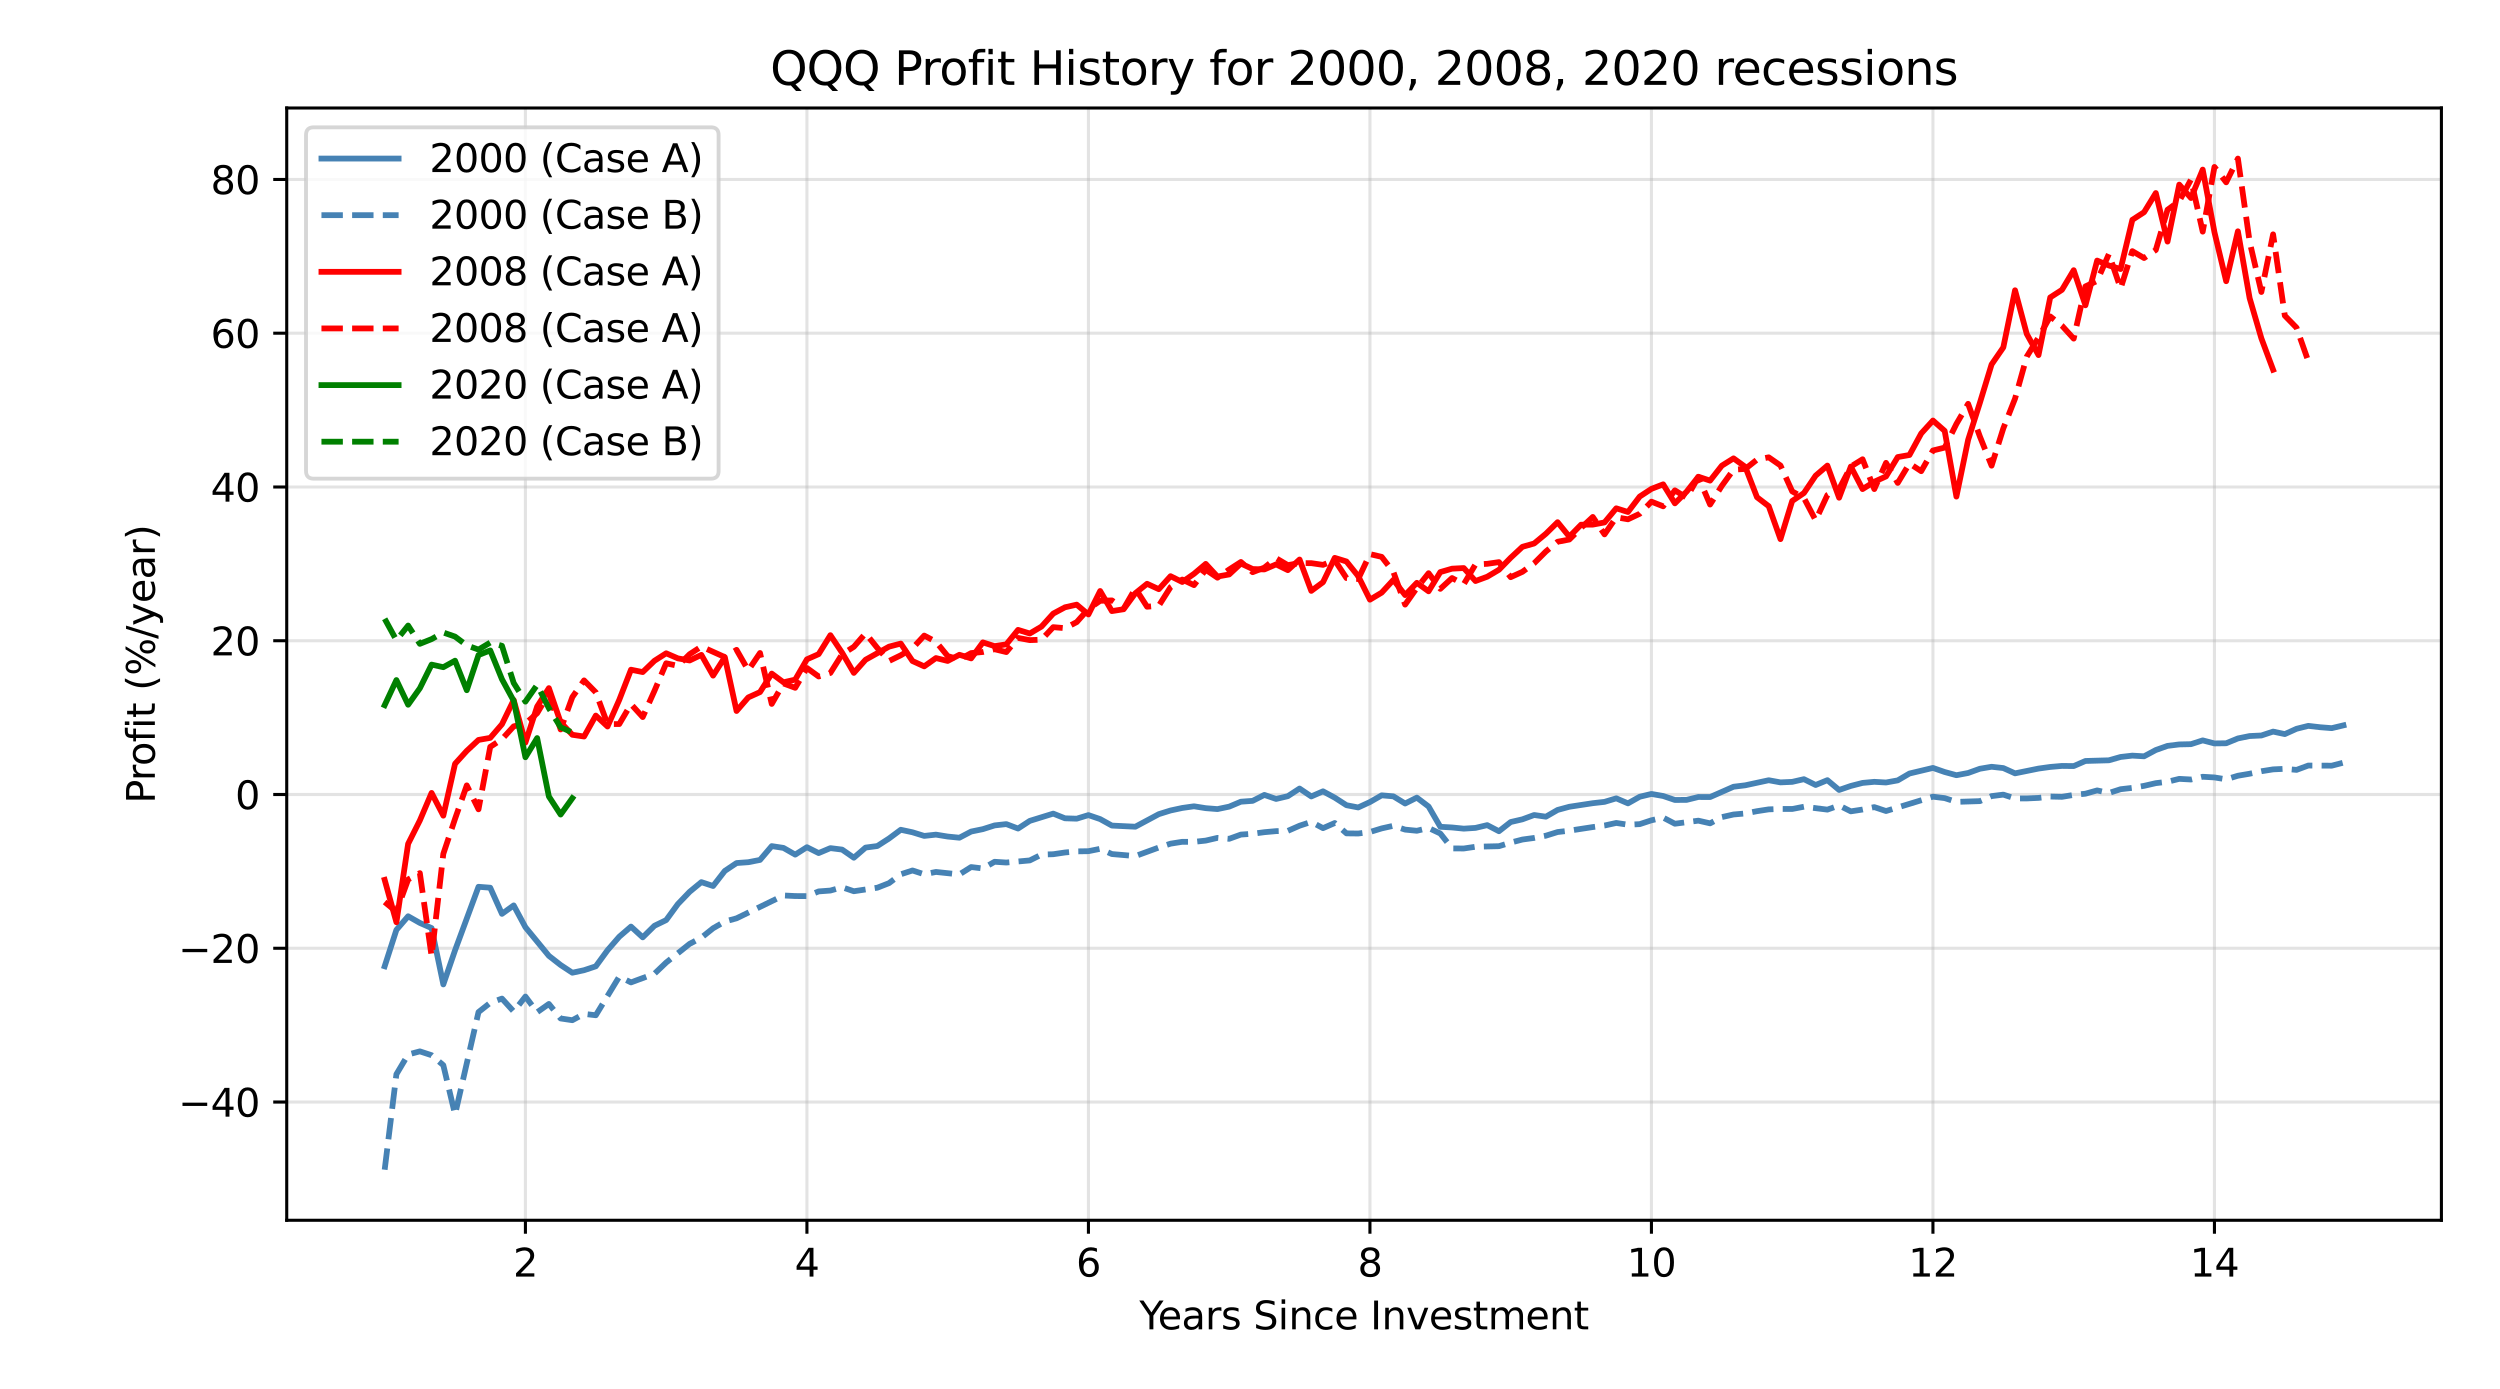 <?xml version="1.0" encoding="utf-8" standalone="no"?>
<!DOCTYPE svg PUBLIC "-//W3C//DTD SVG 1.1//EN"
  "http://www.w3.org/Graphics/SVG/1.1/DTD/svg11.dtd">
<svg xmlns:xlink="http://www.w3.org/1999/xlink" width="648pt" height="360pt" viewBox="0 0 648 360" xmlns="http://www.w3.org/2000/svg" version="1.1">
 <defs>
  <style type="text/css">*{stroke-linejoin: round; stroke-linecap: butt}</style>
 </defs>
 <g id="figure_1">
  <g id="patch_1">
   <path d="M 0 360 
L 648 360 
L 648 0 
L 0 0 
z
" style="fill: #ffffff"/>
  </g>
  <g id="axes_1">
   <g id="patch_2">
    <path d="M 74.32 316.292 
L 632.812 316.292 
L 632.812 28 
L 74.32 28 
z
" style="fill: #ffffff"/>
   </g>
   <g id="matplotlib.axis_1">
    <g id="xtick_1">
     <g id="line2d_1">
      <path d="M 136.189 316.292 
L 136.189 28 
" clip-path="url(#p2520d99d0a)" style="fill: none; stroke: #b0b0b0; stroke-opacity: 0.35; stroke-width: 0.8; stroke-linecap: square"/>
     </g>
     <g id="line2d_2">
      <defs>
       <path id="m04b6af7c11" d="M 0 0 
L 0 3.5 
" style="stroke: #000000; stroke-width: 0.8"/>
      </defs>
      <g>
       <use xlink:href="#m04b6af7c11" x="136.189" y="316.292" style="stroke: #000000; stroke-width: 0.8"/>
      </g>
     </g>
     <g id="text_1">
      <!-- 2 -->
      <g transform="translate(133.008 330.89)scale(0.1 -0.1)">
       <defs>
        <path id="DejaVuSans-32" d="M 1228 531 
L 3431 531 
L 3431 0 
L 469 0 
L 469 531 
Q 828 903 1448 1529 
Q 2069 2156 2228 2338 
Q 2531 2678 2651 2914 
Q 2772 3150 2772 3378 
Q 2772 3750 2511 3984 
Q 2250 4219 1831 4219 
Q 1534 4219 1204 4116 
Q 875 4013 500 3803 
L 500 4441 
Q 881 4594 1212 4672 
Q 1544 4750 1819 4750 
Q 2544 4750 2975 4387 
Q 3406 4025 3406 3419 
Q 3406 3131 3298 2873 
Q 3191 2616 2906 2266 
Q 2828 2175 2409 1742 
Q 1991 1309 1228 531 
z
" transform="scale(0.016)"/>
       </defs>
       <use xlink:href="#DejaVuSans-32"/>
      </g>
     </g>
    </g>
    <g id="xtick_2">
     <g id="line2d_3">
      <path d="M 209.155 316.292 
L 209.155 28 
" clip-path="url(#p2520d99d0a)" style="fill: none; stroke: #b0b0b0; stroke-opacity: 0.35; stroke-width: 0.8; stroke-linecap: square"/>
     </g>
     <g id="line2d_4">
      <g>
       <use xlink:href="#m04b6af7c11" x="209.155" y="316.292" style="stroke: #000000; stroke-width: 0.8"/>
      </g>
     </g>
     <g id="text_2">
      <!-- 4 -->
      <g transform="translate(205.974 330.89)scale(0.1 -0.1)">
       <defs>
        <path id="DejaVuSans-34" d="M 2419 4116 
L 825 1625 
L 2419 1625 
L 2419 4116 
z
M 2253 4666 
L 3047 4666 
L 3047 1625 
L 3713 1625 
L 3713 1100 
L 3047 1100 
L 3047 0 
L 2419 0 
L 2419 1100 
L 313 1100 
L 313 1709 
L 2253 4666 
z
" transform="scale(0.016)"/>
       </defs>
       <use xlink:href="#DejaVuSans-34"/>
      </g>
     </g>
    </g>
    <g id="xtick_3">
     <g id="line2d_5">
      <path d="M 282.121 316.292 
L 282.121 28 
" clip-path="url(#p2520d99d0a)" style="fill: none; stroke: #b0b0b0; stroke-opacity: 0.35; stroke-width: 0.8; stroke-linecap: square"/>
     </g>
     <g id="line2d_6">
      <g>
       <use xlink:href="#m04b6af7c11" x="282.121" y="316.292" style="stroke: #000000; stroke-width: 0.8"/>
      </g>
     </g>
     <g id="text_3">
      <!-- 6 -->
      <g transform="translate(278.94 330.89)scale(0.1 -0.1)">
       <defs>
        <path id="DejaVuSans-36" d="M 2113 2584 
Q 1688 2584 1439 2293 
Q 1191 2003 1191 1497 
Q 1191 994 1439 701 
Q 1688 409 2113 409 
Q 2538 409 2786 701 
Q 3034 994 3034 1497 
Q 3034 2003 2786 2293 
Q 2538 2584 2113 2584 
z
M 3366 4563 
L 3366 3988 
Q 3128 4100 2886 4159 
Q 2644 4219 2406 4219 
Q 1781 4219 1451 3797 
Q 1122 3375 1075 2522 
Q 1259 2794 1537 2939 
Q 1816 3084 2150 3084 
Q 2853 3084 3261 2657 
Q 3669 2231 3669 1497 
Q 3669 778 3244 343 
Q 2819 -91 2113 -91 
Q 1303 -91 875 529 
Q 447 1150 447 2328 
Q 447 3434 972 4092 
Q 1497 4750 2381 4750 
Q 2619 4750 2861 4703 
Q 3103 4656 3366 4563 
z
" transform="scale(0.016)"/>
       </defs>
       <use xlink:href="#DejaVuSans-36"/>
      </g>
     </g>
    </g>
    <g id="xtick_4">
     <g id="line2d_7">
      <path d="M 355.087 316.292 
L 355.087 28 
" clip-path="url(#p2520d99d0a)" style="fill: none; stroke: #b0b0b0; stroke-opacity: 0.35; stroke-width: 0.8; stroke-linecap: square"/>
     </g>
     <g id="line2d_8">
      <g>
       <use xlink:href="#m04b6af7c11" x="355.087" y="316.292" style="stroke: #000000; stroke-width: 0.8"/>
      </g>
     </g>
     <g id="text_4">
      <!-- 8 -->
      <g transform="translate(351.905 330.89)scale(0.1 -0.1)">
       <defs>
        <path id="DejaVuSans-38" d="M 2034 2216 
Q 1584 2216 1326 1975 
Q 1069 1734 1069 1313 
Q 1069 891 1326 650 
Q 1584 409 2034 409 
Q 2484 409 2743 651 
Q 3003 894 3003 1313 
Q 3003 1734 2745 1975 
Q 2488 2216 2034 2216 
z
M 1403 2484 
Q 997 2584 770 2862 
Q 544 3141 544 3541 
Q 544 4100 942 4425 
Q 1341 4750 2034 4750 
Q 2731 4750 3128 4425 
Q 3525 4100 3525 3541 
Q 3525 3141 3298 2862 
Q 3072 2584 2669 2484 
Q 3125 2378 3379 2068 
Q 3634 1759 3634 1313 
Q 3634 634 3220 271 
Q 2806 -91 2034 -91 
Q 1263 -91 848 271 
Q 434 634 434 1313 
Q 434 1759 690 2068 
Q 947 2378 1403 2484 
z
M 1172 3481 
Q 1172 3119 1398 2916 
Q 1625 2713 2034 2713 
Q 2441 2713 2670 2916 
Q 2900 3119 2900 3481 
Q 2900 3844 2670 4047 
Q 2441 4250 2034 4250 
Q 1625 4250 1398 4047 
Q 1172 3844 1172 3481 
z
" transform="scale(0.016)"/>
       </defs>
       <use xlink:href="#DejaVuSans-38"/>
      </g>
     </g>
    </g>
    <g id="xtick_5">
     <g id="line2d_9">
      <path d="M 428.052 316.292 
L 428.052 28 
" clip-path="url(#p2520d99d0a)" style="fill: none; stroke: #b0b0b0; stroke-opacity: 0.35; stroke-width: 0.8; stroke-linecap: square"/>
     </g>
     <g id="line2d_10">
      <g>
       <use xlink:href="#m04b6af7c11" x="428.052" y="316.292" style="stroke: #000000; stroke-width: 0.8"/>
      </g>
     </g>
     <g id="text_5">
      <!-- 10 -->
      <g transform="translate(421.69 330.89)scale(0.1 -0.1)">
       <defs>
        <path id="DejaVuSans-31" d="M 794 531 
L 1825 531 
L 1825 4091 
L 703 3866 
L 703 4441 
L 1819 4666 
L 2450 4666 
L 2450 531 
L 3481 531 
L 3481 0 
L 794 0 
L 794 531 
z
" transform="scale(0.016)"/>
        <path id="DejaVuSans-30" d="M 2034 4250 
Q 1547 4250 1301 3770 
Q 1056 3291 1056 2328 
Q 1056 1369 1301 889 
Q 1547 409 2034 409 
Q 2525 409 2770 889 
Q 3016 1369 3016 2328 
Q 3016 3291 2770 3770 
Q 2525 4250 2034 4250 
z
M 2034 4750 
Q 2819 4750 3233 4129 
Q 3647 3509 3647 2328 
Q 3647 1150 3233 529 
Q 2819 -91 2034 -91 
Q 1250 -91 836 529 
Q 422 1150 422 2328 
Q 422 3509 836 4129 
Q 1250 4750 2034 4750 
z
" transform="scale(0.016)"/>
       </defs>
       <use xlink:href="#DejaVuSans-31"/>
       <use xlink:href="#DejaVuSans-30" x="63.623"/>
      </g>
     </g>
    </g>
    <g id="xtick_6">
     <g id="line2d_11">
      <path d="M 501.018 316.292 
L 501.018 28 
" clip-path="url(#p2520d99d0a)" style="fill: none; stroke: #b0b0b0; stroke-opacity: 0.35; stroke-width: 0.8; stroke-linecap: square"/>
     </g>
     <g id="line2d_12">
      <g>
       <use xlink:href="#m04b6af7c11" x="501.018" y="316.292" style="stroke: #000000; stroke-width: 0.8"/>
      </g>
     </g>
     <g id="text_6">
      <!-- 12 -->
      <g transform="translate(494.656 330.89)scale(0.1 -0.1)">
       <use xlink:href="#DejaVuSans-31"/>
       <use xlink:href="#DejaVuSans-32" x="63.623"/>
      </g>
     </g>
    </g>
    <g id="xtick_7">
     <g id="line2d_13">
      <path d="M 573.984 316.292 
L 573.984 28 
" clip-path="url(#p2520d99d0a)" style="fill: none; stroke: #b0b0b0; stroke-opacity: 0.35; stroke-width: 0.8; stroke-linecap: square"/>
     </g>
     <g id="line2d_14">
      <g>
       <use xlink:href="#m04b6af7c11" x="573.984" y="316.292" style="stroke: #000000; stroke-width: 0.8"/>
      </g>
     </g>
     <g id="text_7">
      <!-- 14 -->
      <g transform="translate(567.621 330.89)scale(0.1 -0.1)">
       <use xlink:href="#DejaVuSans-31"/>
       <use xlink:href="#DejaVuSans-34" x="63.623"/>
      </g>
     </g>
    </g>
    <g id="text_8">
     <!-- Years Since Investment -->
     <g transform="translate(295.318 344.568)scale(0.1 -0.1)">
      <defs>
       <path id="DejaVuSans-59" d="M -13 4666 
L 666 4666 
L 1959 2747 
L 3244 4666 
L 3922 4666 
L 2272 2222 
L 2272 0 
L 1638 0 
L 1638 2222 
L -13 4666 
z
" transform="scale(0.016)"/>
       <path id="DejaVuSans-65" d="M 3597 1894 
L 3597 1613 
L 953 1613 
Q 991 1019 1311 708 
Q 1631 397 2203 397 
Q 2534 397 2845 478 
Q 3156 559 3463 722 
L 3463 178 
Q 3153 47 2828 -22 
Q 2503 -91 2169 -91 
Q 1331 -91 842 396 
Q 353 884 353 1716 
Q 353 2575 817 3079 
Q 1281 3584 2069 3584 
Q 2775 3584 3186 3129 
Q 3597 2675 3597 1894 
z
M 3022 2063 
Q 3016 2534 2758 2815 
Q 2500 3097 2075 3097 
Q 1594 3097 1305 2825 
Q 1016 2553 972 2059 
L 3022 2063 
z
" transform="scale(0.016)"/>
       <path id="DejaVuSans-61" d="M 2194 1759 
Q 1497 1759 1228 1600 
Q 959 1441 959 1056 
Q 959 750 1161 570 
Q 1363 391 1709 391 
Q 2188 391 2477 730 
Q 2766 1069 2766 1631 
L 2766 1759 
L 2194 1759 
z
M 3341 1997 
L 3341 0 
L 2766 0 
L 2766 531 
Q 2569 213 2275 61 
Q 1981 -91 1556 -91 
Q 1019 -91 701 211 
Q 384 513 384 1019 
Q 384 1609 779 1909 
Q 1175 2209 1959 2209 
L 2766 2209 
L 2766 2266 
Q 2766 2663 2505 2880 
Q 2244 3097 1772 3097 
Q 1472 3097 1187 3025 
Q 903 2953 641 2809 
L 641 3341 
Q 956 3463 1253 3523 
Q 1550 3584 1831 3584 
Q 2591 3584 2966 3190 
Q 3341 2797 3341 1997 
z
" transform="scale(0.016)"/>
       <path id="DejaVuSans-72" d="M 2631 2963 
Q 2534 3019 2420 3045 
Q 2306 3072 2169 3072 
Q 1681 3072 1420 2755 
Q 1159 2438 1159 1844 
L 1159 0 
L 581 0 
L 581 3500 
L 1159 3500 
L 1159 2956 
Q 1341 3275 1631 3429 
Q 1922 3584 2338 3584 
Q 2397 3584 2469 3576 
Q 2541 3569 2628 3553 
L 2631 2963 
z
" transform="scale(0.016)"/>
       <path id="DejaVuSans-73" d="M 2834 3397 
L 2834 2853 
Q 2591 2978 2328 3040 
Q 2066 3103 1784 3103 
Q 1356 3103 1142 2972 
Q 928 2841 928 2578 
Q 928 2378 1081 2264 
Q 1234 2150 1697 2047 
L 1894 2003 
Q 2506 1872 2764 1633 
Q 3022 1394 3022 966 
Q 3022 478 2636 193 
Q 2250 -91 1575 -91 
Q 1294 -91 989 -36 
Q 684 19 347 128 
L 347 722 
Q 666 556 975 473 
Q 1284 391 1588 391 
Q 1994 391 2212 530 
Q 2431 669 2431 922 
Q 2431 1156 2273 1281 
Q 2116 1406 1581 1522 
L 1381 1569 
Q 847 1681 609 1914 
Q 372 2147 372 2553 
Q 372 3047 722 3315 
Q 1072 3584 1716 3584 
Q 2034 3584 2315 3537 
Q 2597 3491 2834 3397 
z
" transform="scale(0.016)"/>
       <path id="DejaVuSans-20" transform="scale(0.016)"/>
       <path id="DejaVuSans-53" d="M 3425 4513 
L 3425 3897 
Q 3066 4069 2747 4153 
Q 2428 4238 2131 4238 
Q 1616 4238 1336 4038 
Q 1056 3838 1056 3469 
Q 1056 3159 1242 3001 
Q 1428 2844 1947 2747 
L 2328 2669 
Q 3034 2534 3370 2195 
Q 3706 1856 3706 1288 
Q 3706 609 3251 259 
Q 2797 -91 1919 -91 
Q 1588 -91 1214 -16 
Q 841 59 441 206 
L 441 856 
Q 825 641 1194 531 
Q 1563 422 1919 422 
Q 2459 422 2753 634 
Q 3047 847 3047 1241 
Q 3047 1584 2836 1778 
Q 2625 1972 2144 2069 
L 1759 2144 
Q 1053 2284 737 2584 
Q 422 2884 422 3419 
Q 422 4038 858 4394 
Q 1294 4750 2059 4750 
Q 2388 4750 2728 4690 
Q 3069 4631 3425 4513 
z
" transform="scale(0.016)"/>
       <path id="DejaVuSans-69" d="M 603 3500 
L 1178 3500 
L 1178 0 
L 603 0 
L 603 3500 
z
M 603 4863 
L 1178 4863 
L 1178 4134 
L 603 4134 
L 603 4863 
z
" transform="scale(0.016)"/>
       <path id="DejaVuSans-6e" d="M 3513 2113 
L 3513 0 
L 2938 0 
L 2938 2094 
Q 2938 2591 2744 2837 
Q 2550 3084 2163 3084 
Q 1697 3084 1428 2787 
Q 1159 2491 1159 1978 
L 1159 0 
L 581 0 
L 581 3500 
L 1159 3500 
L 1159 2956 
Q 1366 3272 1645 3428 
Q 1925 3584 2291 3584 
Q 2894 3584 3203 3211 
Q 3513 2838 3513 2113 
z
" transform="scale(0.016)"/>
       <path id="DejaVuSans-63" d="M 3122 3366 
L 3122 2828 
Q 2878 2963 2633 3030 
Q 2388 3097 2138 3097 
Q 1578 3097 1268 2742 
Q 959 2388 959 1747 
Q 959 1106 1268 751 
Q 1578 397 2138 397 
Q 2388 397 2633 464 
Q 2878 531 3122 666 
L 3122 134 
Q 2881 22 2623 -34 
Q 2366 -91 2075 -91 
Q 1284 -91 818 406 
Q 353 903 353 1747 
Q 353 2603 823 3093 
Q 1294 3584 2113 3584 
Q 2378 3584 2631 3529 
Q 2884 3475 3122 3366 
z
" transform="scale(0.016)"/>
       <path id="DejaVuSans-49" d="M 628 4666 
L 1259 4666 
L 1259 0 
L 628 0 
L 628 4666 
z
" transform="scale(0.016)"/>
       <path id="DejaVuSans-76" d="M 191 3500 
L 800 3500 
L 1894 563 
L 2988 3500 
L 3597 3500 
L 2284 0 
L 1503 0 
L 191 3500 
z
" transform="scale(0.016)"/>
       <path id="DejaVuSans-74" d="M 1172 4494 
L 1172 3500 
L 2356 3500 
L 2356 3053 
L 1172 3053 
L 1172 1153 
Q 1172 725 1289 603 
Q 1406 481 1766 481 
L 2356 481 
L 2356 0 
L 1766 0 
Q 1100 0 847 248 
Q 594 497 594 1153 
L 594 3053 
L 172 3053 
L 172 3500 
L 594 3500 
L 594 4494 
L 1172 4494 
z
" transform="scale(0.016)"/>
       <path id="DejaVuSans-6d" d="M 3328 2828 
Q 3544 3216 3844 3400 
Q 4144 3584 4550 3584 
Q 5097 3584 5394 3201 
Q 5691 2819 5691 2113 
L 5691 0 
L 5113 0 
L 5113 2094 
Q 5113 2597 4934 2840 
Q 4756 3084 4391 3084 
Q 3944 3084 3684 2787 
Q 3425 2491 3425 1978 
L 3425 0 
L 2847 0 
L 2847 2094 
Q 2847 2600 2669 2842 
Q 2491 3084 2119 3084 
Q 1678 3084 1418 2786 
Q 1159 2488 1159 1978 
L 1159 0 
L 581 0 
L 581 3500 
L 1159 3500 
L 1159 2956 
Q 1356 3278 1631 3431 
Q 1906 3584 2284 3584 
Q 2666 3584 2933 3390 
Q 3200 3197 3328 2828 
z
" transform="scale(0.016)"/>
      </defs>
      <use xlink:href="#DejaVuSans-59"/>
      <use xlink:href="#DejaVuSans-65" x="47.834"/>
      <use xlink:href="#DejaVuSans-61" x="109.357"/>
      <use xlink:href="#DejaVuSans-72" x="170.637"/>
      <use xlink:href="#DejaVuSans-73" x="211.75"/>
      <use xlink:href="#DejaVuSans-20" x="263.85"/>
      <use xlink:href="#DejaVuSans-53" x="295.637"/>
      <use xlink:href="#DejaVuSans-69" x="359.113"/>
      <use xlink:href="#DejaVuSans-6e" x="386.896"/>
      <use xlink:href="#DejaVuSans-63" x="450.275"/>
      <use xlink:href="#DejaVuSans-65" x="505.256"/>
      <use xlink:href="#DejaVuSans-20" x="566.779"/>
      <use xlink:href="#DejaVuSans-49" x="598.566"/>
      <use xlink:href="#DejaVuSans-6e" x="628.059"/>
      <use xlink:href="#DejaVuSans-76" x="691.438"/>
      <use xlink:href="#DejaVuSans-65" x="750.617"/>
      <use xlink:href="#DejaVuSans-73" x="812.141"/>
      <use xlink:href="#DejaVuSans-74" x="864.24"/>
      <use xlink:href="#DejaVuSans-6d" x="903.449"/>
      <use xlink:href="#DejaVuSans-65" x="1000.861"/>
      <use xlink:href="#DejaVuSans-6e" x="1062.385"/>
      <use xlink:href="#DejaVuSans-74" x="1125.764"/>
     </g>
    </g>
   </g>
   <g id="matplotlib.axis_2">
    <g id="ytick_1">
     <g id="line2d_15">
      <path d="M 74.32 285.645 
L 632.812 285.645 
" clip-path="url(#p2520d99d0a)" style="fill: none; stroke: #b0b0b0; stroke-opacity: 0.35; stroke-width: 0.8; stroke-linecap: square"/>
     </g>
     <g id="line2d_16">
      <defs>
       <path id="m97a1c4d2dd" d="M 0 0 
L -3.5 0 
" style="stroke: #000000; stroke-width: 0.8"/>
      </defs>
      <g>
       <use xlink:href="#m97a1c4d2dd" x="74.32" y="285.645" style="stroke: #000000; stroke-width: 0.8"/>
      </g>
     </g>
     <g id="text_9">
      <!-- −40 -->
      <g transform="translate(46.216 289.444)scale(0.1 -0.1)">
       <defs>
        <path id="DejaVuSans-2212" d="M 678 2272 
L 4684 2272 
L 4684 1741 
L 678 1741 
L 678 2272 
z
" transform="scale(0.016)"/>
       </defs>
       <use xlink:href="#DejaVuSans-2212"/>
       <use xlink:href="#DejaVuSans-34" x="83.789"/>
       <use xlink:href="#DejaVuSans-30" x="147.412"/>
      </g>
     </g>
    </g>
    <g id="ytick_2">
     <g id="line2d_17">
      <path d="M 74.32 245.79 
L 632.812 245.79 
" clip-path="url(#p2520d99d0a)" style="fill: none; stroke: #b0b0b0; stroke-opacity: 0.35; stroke-width: 0.8; stroke-linecap: square"/>
     </g>
     <g id="line2d_18">
      <g>
       <use xlink:href="#m97a1c4d2dd" x="74.32" y="245.79" style="stroke: #000000; stroke-width: 0.8"/>
      </g>
     </g>
     <g id="text_10">
      <!-- −20 -->
      <g transform="translate(46.216 249.589)scale(0.1 -0.1)">
       <use xlink:href="#DejaVuSans-2212"/>
       <use xlink:href="#DejaVuSans-32" x="83.789"/>
       <use xlink:href="#DejaVuSans-30" x="147.412"/>
      </g>
     </g>
    </g>
    <g id="ytick_3">
     <g id="line2d_19">
      <path d="M 74.32 205.935 
L 632.812 205.935 
" clip-path="url(#p2520d99d0a)" style="fill: none; stroke: #b0b0b0; stroke-opacity: 0.35; stroke-width: 0.8; stroke-linecap: square"/>
     </g>
     <g id="line2d_20">
      <g>
       <use xlink:href="#m97a1c4d2dd" x="74.32" y="205.935" style="stroke: #000000; stroke-width: 0.8"/>
      </g>
     </g>
     <g id="text_11">
      <!-- 0 -->
      <g transform="translate(60.958 209.734)scale(0.1 -0.1)">
       <use xlink:href="#DejaVuSans-30"/>
      </g>
     </g>
    </g>
    <g id="ytick_4">
     <g id="line2d_21">
      <path d="M 74.32 166.08 
L 632.812 166.08 
" clip-path="url(#p2520d99d0a)" style="fill: none; stroke: #b0b0b0; stroke-opacity: 0.35; stroke-width: 0.8; stroke-linecap: square"/>
     </g>
     <g id="line2d_22">
      <g>
       <use xlink:href="#m97a1c4d2dd" x="74.32" y="166.08" style="stroke: #000000; stroke-width: 0.8"/>
      </g>
     </g>
     <g id="text_12">
      <!-- 20 -->
      <g transform="translate(54.595 169.879)scale(0.1 -0.1)">
       <use xlink:href="#DejaVuSans-32"/>
       <use xlink:href="#DejaVuSans-30" x="63.623"/>
      </g>
     </g>
    </g>
    <g id="ytick_5">
     <g id="line2d_23">
      <path d="M 74.32 126.225 
L 632.812 126.225 
" clip-path="url(#p2520d99d0a)" style="fill: none; stroke: #b0b0b0; stroke-opacity: 0.35; stroke-width: 0.8; stroke-linecap: square"/>
     </g>
     <g id="line2d_24">
      <g>
       <use xlink:href="#m97a1c4d2dd" x="74.32" y="126.225" style="stroke: #000000; stroke-width: 0.8"/>
      </g>
     </g>
     <g id="text_13">
      <!-- 40 -->
      <g transform="translate(54.595 130.024)scale(0.1 -0.1)">
       <use xlink:href="#DejaVuSans-34"/>
       <use xlink:href="#DejaVuSans-30" x="63.623"/>
      </g>
     </g>
    </g>
    <g id="ytick_6">
     <g id="line2d_25">
      <path d="M 74.32 86.37 
L 632.812 86.37 
" clip-path="url(#p2520d99d0a)" style="fill: none; stroke: #b0b0b0; stroke-opacity: 0.35; stroke-width: 0.8; stroke-linecap: square"/>
     </g>
     <g id="line2d_26">
      <g>
       <use xlink:href="#m97a1c4d2dd" x="74.32" y="86.37" style="stroke: #000000; stroke-width: 0.8"/>
      </g>
     </g>
     <g id="text_14">
      <!-- 60 -->
      <g transform="translate(54.595 90.169)scale(0.1 -0.1)">
       <use xlink:href="#DejaVuSans-36"/>
       <use xlink:href="#DejaVuSans-30" x="63.623"/>
      </g>
     </g>
    </g>
    <g id="ytick_7">
     <g id="line2d_27">
      <path d="M 74.32 46.515 
L 632.812 46.515 
" clip-path="url(#p2520d99d0a)" style="fill: none; stroke: #b0b0b0; stroke-opacity: 0.35; stroke-width: 0.8; stroke-linecap: square"/>
     </g>
     <g id="line2d_28">
      <g>
       <use xlink:href="#m97a1c4d2dd" x="74.32" y="46.515" style="stroke: #000000; stroke-width: 0.8"/>
      </g>
     </g>
     <g id="text_15">
      <!-- 80 -->
      <g transform="translate(54.595 50.314)scale(0.1 -0.1)">
       <use xlink:href="#DejaVuSans-38"/>
       <use xlink:href="#DejaVuSans-30" x="63.623"/>
      </g>
     </g>
    </g>
    <g id="text_16">
     <!-- Profit (%/year) -->
     <g transform="translate(40.136 208.266)rotate(-90)scale(0.1 -0.1)">
      <defs>
       <path id="DejaVuSans-50" d="M 1259 4147 
L 1259 2394 
L 2053 2394 
Q 2494 2394 2734 2622 
Q 2975 2850 2975 3272 
Q 2975 3691 2734 3919 
Q 2494 4147 2053 4147 
L 1259 4147 
z
M 628 4666 
L 2053 4666 
Q 2838 4666 3239 4311 
Q 3641 3956 3641 3272 
Q 3641 2581 3239 2228 
Q 2838 1875 2053 1875 
L 1259 1875 
L 1259 0 
L 628 0 
L 628 4666 
z
" transform="scale(0.016)"/>
       <path id="DejaVuSans-6f" d="M 1959 3097 
Q 1497 3097 1228 2736 
Q 959 2375 959 1747 
Q 959 1119 1226 758 
Q 1494 397 1959 397 
Q 2419 397 2687 759 
Q 2956 1122 2956 1747 
Q 2956 2369 2687 2733 
Q 2419 3097 1959 3097 
z
M 1959 3584 
Q 2709 3584 3137 3096 
Q 3566 2609 3566 1747 
Q 3566 888 3137 398 
Q 2709 -91 1959 -91 
Q 1206 -91 779 398 
Q 353 888 353 1747 
Q 353 2609 779 3096 
Q 1206 3584 1959 3584 
z
" transform="scale(0.016)"/>
       <path id="DejaVuSans-66" d="M 2375 4863 
L 2375 4384 
L 1825 4384 
Q 1516 4384 1395 4259 
Q 1275 4134 1275 3809 
L 1275 3500 
L 2222 3500 
L 2222 3053 
L 1275 3053 
L 1275 0 
L 697 0 
L 697 3053 
L 147 3053 
L 147 3500 
L 697 3500 
L 697 3744 
Q 697 4328 969 4595 
Q 1241 4863 1831 4863 
L 2375 4863 
z
" transform="scale(0.016)"/>
       <path id="DejaVuSans-28" d="M 1984 4856 
Q 1566 4138 1362 3434 
Q 1159 2731 1159 2009 
Q 1159 1288 1364 580 
Q 1569 -128 1984 -844 
L 1484 -844 
Q 1016 -109 783 600 
Q 550 1309 550 2009 
Q 550 2706 781 3412 
Q 1013 4119 1484 4856 
L 1984 4856 
z
" transform="scale(0.016)"/>
       <path id="DejaVuSans-25" d="M 4653 2053 
Q 4381 2053 4226 1822 
Q 4072 1591 4072 1178 
Q 4072 772 4226 539 
Q 4381 306 4653 306 
Q 4919 306 5073 539 
Q 5228 772 5228 1178 
Q 5228 1588 5073 1820 
Q 4919 2053 4653 2053 
z
M 4653 2450 
Q 5147 2450 5437 2106 
Q 5728 1763 5728 1178 
Q 5728 594 5436 251 
Q 5144 -91 4653 -91 
Q 4153 -91 3862 251 
Q 3572 594 3572 1178 
Q 3572 1766 3864 2108 
Q 4156 2450 4653 2450 
z
M 1428 4353 
Q 1159 4353 1004 4120 
Q 850 3888 850 3481 
Q 850 3069 1003 2837 
Q 1156 2606 1428 2606 
Q 1700 2606 1854 2837 
Q 2009 3069 2009 3481 
Q 2009 3884 1853 4118 
Q 1697 4353 1428 4353 
z
M 4250 4750 
L 4750 4750 
L 1831 -91 
L 1331 -91 
L 4250 4750 
z
M 1428 4750 
Q 1922 4750 2215 4408 
Q 2509 4066 2509 3481 
Q 2509 2891 2217 2550 
Q 1925 2209 1428 2209 
Q 931 2209 642 2551 
Q 353 2894 353 3481 
Q 353 4063 643 4406 
Q 934 4750 1428 4750 
z
" transform="scale(0.016)"/>
       <path id="DejaVuSans-2f" d="M 1625 4666 
L 2156 4666 
L 531 -594 
L 0 -594 
L 1625 4666 
z
" transform="scale(0.016)"/>
       <path id="DejaVuSans-79" d="M 2059 -325 
Q 1816 -950 1584 -1140 
Q 1353 -1331 966 -1331 
L 506 -1331 
L 506 -850 
L 844 -850 
Q 1081 -850 1212 -737 
Q 1344 -625 1503 -206 
L 1606 56 
L 191 3500 
L 800 3500 
L 1894 763 
L 2988 3500 
L 3597 3500 
L 2059 -325 
z
" transform="scale(0.016)"/>
       <path id="DejaVuSans-29" d="M 513 4856 
L 1013 4856 
Q 1481 4119 1714 3412 
Q 1947 2706 1947 2009 
Q 1947 1309 1714 600 
Q 1481 -109 1013 -844 
L 513 -844 
Q 928 -128 1133 580 
Q 1338 1288 1338 2009 
Q 1338 2731 1133 3434 
Q 928 4138 513 4856 
z
" transform="scale(0.016)"/>
      </defs>
      <use xlink:href="#DejaVuSans-50"/>
      <use xlink:href="#DejaVuSans-72" x="58.553"/>
      <use xlink:href="#DejaVuSans-6f" x="97.416"/>
      <use xlink:href="#DejaVuSans-66" x="158.598"/>
      <use xlink:href="#DejaVuSans-69" x="193.803"/>
      <use xlink:href="#DejaVuSans-74" x="221.586"/>
      <use xlink:href="#DejaVuSans-20" x="260.795"/>
      <use xlink:href="#DejaVuSans-28" x="292.582"/>
      <use xlink:href="#DejaVuSans-25" x="331.596"/>
      <use xlink:href="#DejaVuSans-2f" x="426.615"/>
      <use xlink:href="#DejaVuSans-79" x="460.307"/>
      <use xlink:href="#DejaVuSans-65" x="519.486"/>
      <use xlink:href="#DejaVuSans-61" x="581.01"/>
      <use xlink:href="#DejaVuSans-72" x="642.289"/>
      <use xlink:href="#DejaVuSans-29" x="683.402"/>
     </g>
    </g>
   </g>
   <g id="line2d_29">
    <path d="M 99.706 250.457 
L 102.747 241.027 
L 105.787 237.495 
L 108.827 239.22 
L 111.867 240.556 
L 114.908 255.158 
L 117.948 246.317 
L 124.028 229.857 
L 127.068 230.093 
L 130.109 236.869 
L 133.149 234.68 
L 136.189 240.339 
L 142.27 247.755 
L 145.31 250.127 
L 148.35 252.131 
L 151.39 251.478 
L 154.431 250.469 
L 157.471 246.303 
L 160.511 242.803 
L 163.551 240.173 
L 166.592 242.959 
L 169.632 239.96 
L 172.672 238.488 
L 175.712 234.323 
L 178.753 231.155 
L 181.793 228.648 
L 184.833 229.651 
L 187.873 225.736 
L 190.914 223.701 
L 193.954 223.482 
L 196.994 222.894 
L 200.034 219.313 
L 203.074 219.776 
L 206.115 221.518 
L 209.155 219.595 
L 212.195 221.118 
L 215.235 219.834 
L 218.276 220.215 
L 221.316 222.323 
L 224.356 219.693 
L 227.396 219.293 
L 230.437 217.335 
L 233.477 215.075 
L 236.517 215.727 
L 239.557 216.669 
L 242.598 216.337 
L 245.638 216.832 
L 248.678 217.136 
L 251.718 215.54 
L 254.759 214.913 
L 257.799 213.947 
L 260.839 213.608 
L 263.879 214.759 
L 266.92 212.772 
L 273 210.891 
L 276.04 212.105 
L 279.081 212.203 
L 282.121 211.271 
L 285.161 212.309 
L 288.201 213.99 
L 294.282 214.284 
L 300.362 211.028 
L 303.402 210.079 
L 306.443 209.423 
L 309.483 208.992 
L 312.523 209.477 
L 315.563 209.717 
L 318.604 209.082 
L 321.644 207.8 
L 324.684 207.582 
L 327.724 206.041 
L 330.765 207.088 
L 333.805 206.372 
L 336.845 204.389 
L 339.885 206.439 
L 342.926 205.108 
L 345.966 206.751 
L 349.006 208.708 
L 352.046 209.294 
L 355.087 207.895 
L 358.127 206.149 
L 361.167 206.411 
L 364.207 208.271 
L 367.247 206.742 
L 370.288 209.048 
L 373.328 214.307 
L 376.368 214.478 
L 379.408 214.786 
L 382.449 214.591 
L 385.489 213.871 
L 388.529 215.455 
L 391.569 213.07 
L 394.61 212.37 
L 397.65 211.248 
L 400.69 211.687 
L 403.73 209.938 
L 406.771 209.113 
L 412.851 208.186 
L 415.891 207.844 
L 418.932 206.931 
L 421.972 208.232 
L 425.012 206.518 
L 428.052 205.791 
L 431.093 206.323 
L 434.133 207.354 
L 437.173 207.33 
L 440.213 206.579 
L 443.254 206.601 
L 449.334 203.923 
L 452.374 203.55 
L 458.455 202.237 
L 461.495 202.793 
L 464.535 202.661 
L 467.575 201.963 
L 470.616 203.47 
L 473.656 202.217 
L 476.696 204.759 
L 479.736 203.713 
L 482.777 202.931 
L 485.817 202.65 
L 488.857 202.822 
L 491.897 202.273 
L 494.938 200.494 
L 501.018 199.046 
L 504.058 200.104 
L 507.099 200.935 
L 510.139 200.36 
L 513.179 199.263 
L 516.219 198.747 
L 519.26 199.083 
L 522.3 200.452 
L 528.38 199.216 
L 531.42 198.792 
L 534.461 198.528 
L 537.501 198.566 
L 540.541 197.245 
L 546.622 197.07 
L 549.662 196.207 
L 552.702 195.857 
L 555.742 196.035 
L 558.783 194.408 
L 561.823 193.329 
L 564.863 192.954 
L 567.903 192.885 
L 570.944 191.906 
L 573.984 192.696 
L 577.024 192.653 
L 580.064 191.403 
L 583.105 190.783 
L 586.145 190.639 
L 589.185 189.63 
L 592.225 190.277 
L 595.266 188.903 
L 598.306 188.144 
L 601.346 188.497 
L 604.386 188.736 
L 607.426 188.011 
L 607.426 188.011 
" clip-path="url(#p2520d99d0a)" style="fill: none; stroke: #4682b4; stroke-width: 1.5; stroke-linecap: square"/>
   </g>
   <g id="line2d_30">
    <path d="M 99.706 303.188 
L 102.747 278.442 
L 105.787 273.329 
L 108.827 272.513 
L 111.867 273.513 
L 114.908 276.099 
L 117.948 288.888 
L 124.028 262.334 
L 127.068 259.93 
L 130.109 258.835 
L 133.149 262.185 
L 136.189 258.309 
L 139.229 262.371 
L 142.27 260.224 
L 145.31 263.984 
L 148.35 264.437 
L 151.39 262.795 
L 154.431 263.154 
L 160.511 253.151 
L 163.551 254.638 
L 169.632 252.389 
L 172.672 249.489 
L 178.753 244.646 
L 181.793 243.047 
L 184.833 240.608 
L 187.873 238.85 
L 190.914 238.029 
L 200.034 233.585 
L 203.074 232.103 
L 206.115 232.256 
L 209.155 232.279 
L 212.195 231.054 
L 215.235 230.832 
L 218.276 229.978 
L 221.316 231.008 
L 227.396 230.096 
L 230.437 228.909 
L 233.477 226.612 
L 236.517 225.626 
L 239.557 226.611 
L 242.598 226.009 
L 248.678 226.651 
L 251.718 224.739 
L 254.759 225.11 
L 257.799 223.373 
L 260.839 223.57 
L 266.92 223.02 
L 269.96 221.504 
L 273 221.415 
L 276.04 220.964 
L 279.081 220.677 
L 282.121 220.627 
L 285.161 220.014 
L 288.201 221.37 
L 294.282 221.894 
L 300.362 219.675 
L 303.402 218.68 
L 306.443 218.196 
L 309.483 218.21 
L 312.523 217.883 
L 315.563 217.178 
L 318.604 217.419 
L 321.644 216.322 
L 324.684 216.113 
L 327.724 215.703 
L 330.765 215.43 
L 333.805 215.362 
L 336.845 214.027 
L 339.885 213.028 
L 342.926 214.658 
L 345.966 213.327 
L 349.006 216.009 
L 352.046 216.047 
L 355.087 215.655 
L 358.127 214.722 
L 361.167 214.045 
L 364.207 215.034 
L 367.247 215.334 
L 370.288 214.608 
L 373.328 216.043 
L 376.368 219.905 
L 379.408 219.93 
L 382.449 219.479 
L 388.529 219.331 
L 391.569 218.4 
L 394.61 217.606 
L 397.65 217.192 
L 400.69 216.611 
L 403.73 215.665 
L 406.771 215.31 
L 412.851 214.376 
L 415.891 213.975 
L 418.932 213.307 
L 421.972 213.764 
L 425.012 213.617 
L 428.052 212.62 
L 431.093 211.925 
L 434.133 213.51 
L 440.213 212.715 
L 443.254 213.409 
L 446.294 211.795 
L 449.334 211.114 
L 452.374 210.851 
L 455.414 210.258 
L 458.455 209.787 
L 461.495 209.676 
L 464.535 209.69 
L 467.575 209.104 
L 473.656 209.855 
L 476.696 208.78 
L 479.736 210.3 
L 482.777 209.832 
L 485.817 209.205 
L 488.857 210.218 
L 501.018 206.5 
L 504.058 206.871 
L 507.099 207.846 
L 513.179 207.653 
L 516.219 206.352 
L 519.26 205.969 
L 522.3 206.966 
L 525.34 206.955 
L 528.38 206.814 
L 531.42 206.467 
L 534.461 206.539 
L 537.501 206.037 
L 540.541 205.73 
L 543.581 204.872 
L 546.622 205.546 
L 549.662 204.565 
L 552.702 204.215 
L 555.742 203.692 
L 558.783 202.994 
L 561.823 202.63 
L 564.863 201.88 
L 567.903 202.048 
L 570.944 201.336 
L 573.984 201.513 
L 577.024 202.001 
L 580.064 201.071 
L 583.105 200.551 
L 586.145 199.905 
L 589.185 199.421 
L 592.225 199.28 
L 595.266 199.554 
L 598.306 198.425 
L 604.386 198.465 
L 607.426 197.676 
L 607.426 197.676 
" clip-path="url(#p2520d99d0a)" style="fill: none; stroke-dasharray: 5.55,2.4; stroke-dashoffset: 0; stroke: #4682b4; stroke-width: 1.5"/>
   </g>
   <g id="line2d_31">
    <path d="M 99.706 228.059 
L 102.747 239.041 
L 105.787 218.717 
L 108.827 212.662 
L 111.867 205.528 
L 114.908 211.417 
L 117.948 197.972 
L 120.988 194.62 
L 124.028 191.79 
L 127.068 191.255 
L 130.109 187.722 
L 133.149 181.452 
L 136.189 192.475 
L 139.229 183.132 
L 142.27 178.364 
L 145.31 187.209 
L 148.35 190.452 
L 151.39 190.903 
L 154.431 185.479 
L 157.471 188.31 
L 160.511 181.407 
L 163.551 173.588 
L 166.592 174.203 
L 169.632 171.276 
L 172.672 169.334 
L 175.712 170.651 
L 178.753 171.197 
L 181.793 169.746 
L 184.833 175.12 
L 187.873 170.337 
L 190.914 184.288 
L 193.954 180.773 
L 196.994 179.39 
L 200.034 174.595 
L 203.074 176.851 
L 206.115 176.161 
L 209.155 170.895 
L 212.195 169.548 
L 215.235 164.641 
L 218.276 169.192 
L 221.316 174.411 
L 224.356 171.006 
L 230.437 167.612 
L 233.477 166.812 
L 236.517 171.341 
L 239.557 172.719 
L 242.598 170.567 
L 245.638 171.32 
L 248.678 169.719 
L 251.718 170.653 
L 254.759 166.507 
L 257.799 167.48 
L 260.839 167.011 
L 263.879 163.263 
L 266.92 164.203 
L 269.96 162.403 
L 273 159.043 
L 276.04 157.412 
L 279.081 156.723 
L 282.121 159.265 
L 285.161 153.187 
L 288.201 158.396 
L 291.241 157.915 
L 294.282 153.763 
L 297.322 151.317 
L 300.362 152.716 
L 303.402 149.348 
L 306.443 150.852 
L 309.483 148.733 
L 312.523 146.161 
L 315.563 149.442 
L 318.604 148.895 
L 321.644 146.062 
L 324.684 147.49 
L 327.724 147.599 
L 330.765 146.287 
L 333.805 147.784 
L 336.845 145.031 
L 339.885 153.156 
L 342.926 150.908 
L 345.966 144.6 
L 349.006 145.539 
L 352.046 149.323 
L 355.087 155.435 
L 358.127 153.613 
L 361.167 150.308 
L 364.207 154.241 
L 367.247 151.068 
L 370.288 153.266 
L 373.328 148.282 
L 376.368 147.402 
L 379.408 147.239 
L 382.449 150.603 
L 385.489 149.485 
L 388.529 147.687 
L 391.569 144.567 
L 394.61 141.736 
L 397.65 140.872 
L 400.69 138.353 
L 403.73 135.353 
L 406.771 139.098 
L 409.811 135.996 
L 412.851 135.983 
L 415.891 135.414 
L 418.932 131.756 
L 421.972 132.711 
L 425.012 128.709 
L 428.052 126.719 
L 431.093 125.538 
L 434.133 130.465 
L 437.173 127.427 
L 440.213 123.568 
L 443.254 124.576 
L 446.294 120.703 
L 449.334 118.806 
L 452.374 121.008 
L 455.414 128.885 
L 458.455 131.207 
L 461.495 139.743 
L 464.535 129.854 
L 467.575 127.799 
L 470.616 123.284 
L 473.656 120.679 
L 476.696 129.01 
L 479.736 120.932 
L 482.777 126.773 
L 485.817 124.869 
L 488.857 123.49 
L 491.897 118.469 
L 494.938 117.936 
L 497.978 112.348 
L 501.018 109.003 
L 504.058 111.684 
L 507.099 128.715 
L 510.139 114.006 
L 513.179 104.428 
L 516.219 94.46 
L 519.26 90.043 
L 522.3 75.241 
L 525.34 86.573 
L 528.38 92.039 
L 531.42 77.092 
L 534.461 75.128 
L 537.501 70.037 
L 540.541 79.135 
L 543.581 67.543 
L 546.622 68.818 
L 549.662 69.737 
L 552.702 56.979 
L 555.742 55.008 
L 558.783 50.038 
L 561.823 62.618 
L 564.863 47.853 
L 567.903 51.331 
L 570.944 43.963 
L 573.984 60.188 
L 577.024 72.889 
L 580.064 59.954 
L 583.105 77.288 
L 586.145 87.693 
L 589.185 95.834 
L 589.185 95.834 
" clip-path="url(#p2520d99d0a)" style="fill: none; stroke: #ff0000; stroke-width: 1.5; stroke-linecap: square"/>
   </g>
   <g id="line2d_32">
    <path d="M 99.706 233.8 
L 102.747 236.314 
L 105.787 227.958 
L 108.827 226.317 
L 111.867 247.849 
L 114.908 221.317 
L 117.948 212.239 
L 120.988 203.57 
L 124.028 209.771 
L 127.068 193.586 
L 130.109 191.607 
L 133.149 188.268 
L 136.189 187.541 
L 139.229 184.867 
L 142.27 179.725 
L 145.31 189.071 
L 148.35 180.689 
L 151.39 176.361 
L 154.431 179.457 
L 157.471 187.676 
L 160.511 187.678 
L 163.551 182.516 
L 166.592 185.863 
L 169.632 179.069 
L 172.672 171.92 
L 175.712 172.591 
L 178.753 169.567 
L 181.793 167.581 
L 187.873 170.323 
L 190.914 168.442 
L 193.954 173.756 
L 196.994 169.257 
L 200.034 182.453 
L 203.074 177.152 
L 206.115 178.279 
L 209.155 173.151 
L 212.195 175.345 
L 215.235 174.422 
L 218.276 169.586 
L 221.316 167.655 
L 224.356 164.147 
L 227.396 167.938 
L 230.437 171.337 
L 233.477 169.855 
L 236.517 168.033 
L 239.557 164.745 
L 242.598 166.33 
L 245.638 170.053 
L 248.678 170.948 
L 251.718 169.279 
L 254.759 168.996 
L 257.799 168.282 
L 260.839 169.019 
L 263.879 165.352 
L 266.92 165.918 
L 269.96 165.807 
L 273 162.559 
L 276.04 162.821 
L 279.081 161.253 
L 282.121 157.844 
L 285.161 155.735 
L 288.201 155.623 
L 291.241 157.772 
L 294.282 152.512 
L 297.322 157.264 
L 300.362 157.001 
L 303.402 152.197 
L 306.443 150.221 
L 309.483 151.663 
L 312.523 147.672 
L 315.563 149.737 
L 318.604 147.613 
L 321.644 145.661 
L 324.684 148.311 
L 327.724 147.124 
L 330.765 144.686 
L 333.805 146.483 
L 336.845 145.952 
L 339.885 145.972 
L 342.926 146.411 
L 345.966 145.201 
L 349.006 149.839 
L 352.046 150.08 
L 355.087 143.629 
L 358.127 144.336 
L 361.167 148.248 
L 364.207 156.714 
L 367.247 152.394 
L 370.288 148.576 
L 373.328 152.629 
L 376.368 149.832 
L 379.408 151.435 
L 382.449 146.289 
L 385.489 146.144 
L 388.529 145.699 
L 391.569 149.603 
L 394.61 148.217 
L 397.65 145.991 
L 400.69 142.948 
L 403.73 140.424 
L 406.771 139.844 
L 409.811 136.828 
L 412.851 133.993 
L 415.891 138.506 
L 418.932 134.073 
L 421.972 134.604 
L 425.012 133.171 
L 428.052 130.031 
L 431.093 131.234 
L 434.133 127.095 
L 437.173 129.003 
L 440.213 123.642 
L 443.254 130.776 
L 446.294 125.936 
L 449.334 121.738 
L 452.374 121.547 
L 455.414 119.138 
L 458.455 118.537 
L 461.495 120.647 
L 464.535 127.361 
L 467.575 129.065 
L 470.616 134.863 
L 473.656 128.318 
L 476.696 126.761 
L 479.736 120.931 
L 482.777 119.041 
L 485.817 126.769 
L 488.857 119.971 
L 491.897 125.171 
L 494.938 120.131 
L 497.978 122.131 
L 501.018 116.765 
L 504.058 116.02 
L 507.099 109.882 
L 510.139 104.672 
L 513.179 113.121 
L 516.219 120.704 
L 519.26 111.031 
L 522.3 103.317 
L 525.34 92.432 
L 528.38 87.48 
L 531.42 82.022 
L 534.461 84.424 
L 537.501 87.769 
L 540.541 74.237 
L 543.581 72.812 
L 546.622 65.835 
L 549.662 74.762 
L 552.702 65.1 
L 555.742 66.878 
L 558.783 64.794 
L 561.823 54.367 
L 564.863 52.124 
L 567.903 46.559 
L 570.944 60.042 
L 573.984 43.276 
L 577.024 47.255 
L 580.064 41.104 
L 583.105 62.653 
L 586.145 75.685 
L 589.185 60.745 
L 592.225 81.821 
L 595.266 84.949 
L 598.306 93.622 
L 598.306 93.622 
" clip-path="url(#p2520d99d0a)" style="fill: none; stroke-dasharray: 5.55,2.4; stroke-dashoffset: 0; stroke: #ff0000; stroke-width: 1.5"/>
   </g>
   <g id="line2d_33">
    <path d="M 99.706 182.784 
L 102.747 176.274 
L 105.787 182.667 
L 108.827 178.397 
L 111.867 172.267 
L 114.908 172.937 
L 117.948 171.251 
L 120.988 178.903 
L 124.028 169.782 
L 127.068 168.592 
L 130.109 176.065 
L 133.149 181.657 
L 136.189 196.279 
L 139.229 191.311 
L 142.27 206.449 
L 145.31 211.132 
L 148.35 206.89 
" clip-path="url(#p2520d99d0a)" style="fill: none; stroke: #008000; stroke-width: 1.5; stroke-linecap: square"/>
   </g>
   <g id="line2d_34">
    <path d="M 99.706 160.388 
L 102.747 165.943 
L 105.787 162.143 
L 108.827 166.88 
L 111.867 165.656 
L 114.908 163.951 
L 117.948 165.007 
L 120.988 167.282 
L 124.028 168.377 
L 127.068 166.551 
L 130.109 167.392 
L 133.149 177.028 
L 136.189 181.863 
L 139.229 177.517 
L 142.27 183.574 
L 145.31 188.496 
L 148.35 189.876 
" clip-path="url(#p2520d99d0a)" style="fill: none; stroke-dasharray: 5.55,2.4; stroke-dashoffset: 0; stroke: #008000; stroke-width: 1.5"/>
   </g>
   <g id="patch_3">
    <path d="M 74.32 316.292 
L 74.32 28 
" style="fill: none; stroke: #000000; stroke-width: 0.8; stroke-linejoin: miter; stroke-linecap: square"/>
   </g>
   <g id="patch_4">
    <path d="M 632.812 316.292 
L 632.812 28 
" style="fill: none; stroke: #000000; stroke-width: 0.8; stroke-linejoin: miter; stroke-linecap: square"/>
   </g>
   <g id="patch_5">
    <path d="M 74.32 316.292 
L 632.812 316.292 
" style="fill: none; stroke: #000000; stroke-width: 0.8; stroke-linejoin: miter; stroke-linecap: square"/>
   </g>
   <g id="patch_6">
    <path d="M 74.32 28 
L 632.812 28 
" style="fill: none; stroke: #000000; stroke-width: 0.8; stroke-linejoin: miter; stroke-linecap: square"/>
   </g>
   <g id="text_17">
    <!-- QQQ Profit History for 2000, 2008, 2020 recessions -->
    <g transform="translate(199.65 22)scale(0.12 -0.12)">
     <defs>
      <path id="DejaVuSans-51" d="M 2522 4238 
Q 1834 4238 1429 3725 
Q 1025 3213 1025 2328 
Q 1025 1447 1429 934 
Q 1834 422 2522 422 
Q 3209 422 3611 934 
Q 4013 1447 4013 2328 
Q 4013 3213 3611 3725 
Q 3209 4238 2522 4238 
z
M 3406 84 
L 4238 -825 
L 3475 -825 
L 2784 -78 
Q 2681 -84 2626 -87 
Q 2572 -91 2522 -91 
Q 1538 -91 948 567 
Q 359 1225 359 2328 
Q 359 3434 948 4092 
Q 1538 4750 2522 4750 
Q 3503 4750 4090 4092 
Q 4678 3434 4678 2328 
Q 4678 1516 4351 937 
Q 4025 359 3406 84 
z
" transform="scale(0.016)"/>
      <path id="DejaVuSans-48" d="M 628 4666 
L 1259 4666 
L 1259 2753 
L 3553 2753 
L 3553 4666 
L 4184 4666 
L 4184 0 
L 3553 0 
L 3553 2222 
L 1259 2222 
L 1259 0 
L 628 0 
L 628 4666 
z
" transform="scale(0.016)"/>
      <path id="DejaVuSans-2c" d="M 750 794 
L 1409 794 
L 1409 256 
L 897 -744 
L 494 -744 
L 750 256 
L 750 794 
z
" transform="scale(0.016)"/>
     </defs>
     <use xlink:href="#DejaVuSans-51"/>
     <use xlink:href="#DejaVuSans-51" x="78.711"/>
     <use xlink:href="#DejaVuSans-51" x="157.422"/>
     <use xlink:href="#DejaVuSans-20" x="236.133"/>
     <use xlink:href="#DejaVuSans-50" x="267.92"/>
     <use xlink:href="#DejaVuSans-72" x="326.473"/>
     <use xlink:href="#DejaVuSans-6f" x="365.336"/>
     <use xlink:href="#DejaVuSans-66" x="426.518"/>
     <use xlink:href="#DejaVuSans-69" x="461.723"/>
     <use xlink:href="#DejaVuSans-74" x="489.506"/>
     <use xlink:href="#DejaVuSans-20" x="528.715"/>
     <use xlink:href="#DejaVuSans-48" x="560.502"/>
     <use xlink:href="#DejaVuSans-69" x="635.697"/>
     <use xlink:href="#DejaVuSans-73" x="663.48"/>
     <use xlink:href="#DejaVuSans-74" x="715.58"/>
     <use xlink:href="#DejaVuSans-6f" x="754.789"/>
     <use xlink:href="#DejaVuSans-72" x="815.971"/>
     <use xlink:href="#DejaVuSans-79" x="857.084"/>
     <use xlink:href="#DejaVuSans-20" x="916.264"/>
     <use xlink:href="#DejaVuSans-66" x="948.051"/>
     <use xlink:href="#DejaVuSans-6f" x="983.256"/>
     <use xlink:href="#DejaVuSans-72" x="1044.438"/>
     <use xlink:href="#DejaVuSans-20" x="1085.551"/>
     <use xlink:href="#DejaVuSans-32" x="1117.338"/>
     <use xlink:href="#DejaVuSans-30" x="1180.961"/>
     <use xlink:href="#DejaVuSans-30" x="1244.584"/>
     <use xlink:href="#DejaVuSans-30" x="1308.207"/>
     <use xlink:href="#DejaVuSans-2c" x="1371.83"/>
     <use xlink:href="#DejaVuSans-20" x="1403.617"/>
     <use xlink:href="#DejaVuSans-32" x="1435.404"/>
     <use xlink:href="#DejaVuSans-30" x="1499.027"/>
     <use xlink:href="#DejaVuSans-30" x="1562.65"/>
     <use xlink:href="#DejaVuSans-38" x="1626.273"/>
     <use xlink:href="#DejaVuSans-2c" x="1689.896"/>
     <use xlink:href="#DejaVuSans-20" x="1721.684"/>
     <use xlink:href="#DejaVuSans-32" x="1753.471"/>
     <use xlink:href="#DejaVuSans-30" x="1817.094"/>
     <use xlink:href="#DejaVuSans-32" x="1880.717"/>
     <use xlink:href="#DejaVuSans-30" x="1944.34"/>
     <use xlink:href="#DejaVuSans-20" x="2007.963"/>
     <use xlink:href="#DejaVuSans-72" x="2039.75"/>
     <use xlink:href="#DejaVuSans-65" x="2078.613"/>
     <use xlink:href="#DejaVuSans-63" x="2140.137"/>
     <use xlink:href="#DejaVuSans-65" x="2195.117"/>
     <use xlink:href="#DejaVuSans-73" x="2256.641"/>
     <use xlink:href="#DejaVuSans-73" x="2308.74"/>
     <use xlink:href="#DejaVuSans-69" x="2360.84"/>
     <use xlink:href="#DejaVuSans-6f" x="2388.623"/>
     <use xlink:href="#DejaVuSans-6e" x="2449.805"/>
     <use xlink:href="#DejaVuSans-73" x="2513.184"/>
    </g>
   </g>
   <g id="legend_1">
    <g id="patch_7">
     <path d="M 81.32 124.069 
L 184.264 124.069 
Q 186.264 124.069 186.264 122.069 
L 186.264 35 
Q 186.264 33 184.264 33 
L 81.32 33 
Q 79.32 33 79.32 35 
L 79.32 122.069 
Q 79.32 124.069 81.32 124.069 
z
" style="fill: #ffffff; opacity: 0.8; stroke: #cccccc; stroke-linejoin: miter"/>
    </g>
    <g id="line2d_35">
     <path d="M 83.32 41.098 
L 93.32 41.098 
L 103.32 41.098 
" style="fill: none; stroke: #4682b4; stroke-width: 1.5; stroke-linecap: square"/>
    </g>
    <g id="text_18">
     <!-- 2000 (Case A) -->
     <g transform="translate(111.32 44.598)scale(0.1 -0.1)">
      <defs>
       <path id="DejaVuSans-43" d="M 4122 4306 
L 4122 3641 
Q 3803 3938 3442 4084 
Q 3081 4231 2675 4231 
Q 1875 4231 1450 3742 
Q 1025 3253 1025 2328 
Q 1025 1406 1450 917 
Q 1875 428 2675 428 
Q 3081 428 3442 575 
Q 3803 722 4122 1019 
L 4122 359 
Q 3791 134 3420 21 
Q 3050 -91 2638 -91 
Q 1578 -91 968 557 
Q 359 1206 359 2328 
Q 359 3453 968 4101 
Q 1578 4750 2638 4750 
Q 3056 4750 3426 4639 
Q 3797 4528 4122 4306 
z
" transform="scale(0.016)"/>
       <path id="DejaVuSans-41" d="M 2188 4044 
L 1331 1722 
L 3047 1722 
L 2188 4044 
z
M 1831 4666 
L 2547 4666 
L 4325 0 
L 3669 0 
L 3244 1197 
L 1141 1197 
L 716 0 
L 50 0 
L 1831 4666 
z
" transform="scale(0.016)"/>
      </defs>
      <use xlink:href="#DejaVuSans-32"/>
      <use xlink:href="#DejaVuSans-30" x="63.623"/>
      <use xlink:href="#DejaVuSans-30" x="127.246"/>
      <use xlink:href="#DejaVuSans-30" x="190.869"/>
      <use xlink:href="#DejaVuSans-20" x="254.492"/>
      <use xlink:href="#DejaVuSans-28" x="286.279"/>
      <use xlink:href="#DejaVuSans-43" x="325.293"/>
      <use xlink:href="#DejaVuSans-61" x="395.117"/>
      <use xlink:href="#DejaVuSans-73" x="456.396"/>
      <use xlink:href="#DejaVuSans-65" x="508.496"/>
      <use xlink:href="#DejaVuSans-20" x="570.02"/>
      <use xlink:href="#DejaVuSans-41" x="601.807"/>
      <use xlink:href="#DejaVuSans-29" x="670.215"/>
     </g>
    </g>
    <g id="line2d_36">
     <path d="M 83.32 55.777 
L 93.32 55.777 
L 103.32 55.777 
" style="fill: none; stroke-dasharray: 5.55,2.4; stroke-dashoffset: 0; stroke: #4682b4; stroke-width: 1.5"/>
    </g>
    <g id="text_19">
     <!-- 2000 (Case B) -->
     <g transform="translate(111.32 59.277)scale(0.1 -0.1)">
      <defs>
       <path id="DejaVuSans-42" d="M 1259 2228 
L 1259 519 
L 2272 519 
Q 2781 519 3026 730 
Q 3272 941 3272 1375 
Q 3272 1813 3026 2020 
Q 2781 2228 2272 2228 
L 1259 2228 
z
M 1259 4147 
L 1259 2741 
L 2194 2741 
Q 2656 2741 2882 2914 
Q 3109 3088 3109 3444 
Q 3109 3797 2882 3972 
Q 2656 4147 2194 4147 
L 1259 4147 
z
M 628 4666 
L 2241 4666 
Q 2963 4666 3353 4366 
Q 3744 4066 3744 3513 
Q 3744 3084 3544 2831 
Q 3344 2578 2956 2516 
Q 3422 2416 3680 2098 
Q 3938 1781 3938 1306 
Q 3938 681 3513 340 
Q 3088 0 2303 0 
L 628 0 
L 628 4666 
z
" transform="scale(0.016)"/>
      </defs>
      <use xlink:href="#DejaVuSans-32"/>
      <use xlink:href="#DejaVuSans-30" x="63.623"/>
      <use xlink:href="#DejaVuSans-30" x="127.246"/>
      <use xlink:href="#DejaVuSans-30" x="190.869"/>
      <use xlink:href="#DejaVuSans-20" x="254.492"/>
      <use xlink:href="#DejaVuSans-28" x="286.279"/>
      <use xlink:href="#DejaVuSans-43" x="325.293"/>
      <use xlink:href="#DejaVuSans-61" x="395.117"/>
      <use xlink:href="#DejaVuSans-73" x="456.396"/>
      <use xlink:href="#DejaVuSans-65" x="508.496"/>
      <use xlink:href="#DejaVuSans-20" x="570.02"/>
      <use xlink:href="#DejaVuSans-42" x="601.807"/>
      <use xlink:href="#DejaVuSans-29" x="670.41"/>
     </g>
    </g>
    <g id="line2d_37">
     <path d="M 83.32 70.455 
L 93.32 70.455 
L 103.32 70.455 
" style="fill: none; stroke: #ff0000; stroke-width: 1.5; stroke-linecap: square"/>
    </g>
    <g id="text_20">
     <!-- 2008 (Case A) -->
     <g transform="translate(111.32 73.955)scale(0.1 -0.1)">
      <use xlink:href="#DejaVuSans-32"/>
      <use xlink:href="#DejaVuSans-30" x="63.623"/>
      <use xlink:href="#DejaVuSans-30" x="127.246"/>
      <use xlink:href="#DejaVuSans-38" x="190.869"/>
      <use xlink:href="#DejaVuSans-20" x="254.492"/>
      <use xlink:href="#DejaVuSans-28" x="286.279"/>
      <use xlink:href="#DejaVuSans-43" x="325.293"/>
      <use xlink:href="#DejaVuSans-61" x="395.117"/>
      <use xlink:href="#DejaVuSans-73" x="456.396"/>
      <use xlink:href="#DejaVuSans-65" x="508.496"/>
      <use xlink:href="#DejaVuSans-20" x="570.02"/>
      <use xlink:href="#DejaVuSans-41" x="601.807"/>
      <use xlink:href="#DejaVuSans-29" x="670.215"/>
     </g>
    </g>
    <g id="line2d_38">
     <path d="M 83.32 85.133 
L 93.32 85.133 
L 103.32 85.133 
" style="fill: none; stroke-dasharray: 5.55,2.4; stroke-dashoffset: 0; stroke: #ff0000; stroke-width: 1.5"/>
    </g>
    <g id="text_21">
     <!-- 2008 (Case A) -->
     <g transform="translate(111.32 88.633)scale(0.1 -0.1)">
      <use xlink:href="#DejaVuSans-32"/>
      <use xlink:href="#DejaVuSans-30" x="63.623"/>
      <use xlink:href="#DejaVuSans-30" x="127.246"/>
      <use xlink:href="#DejaVuSans-38" x="190.869"/>
      <use xlink:href="#DejaVuSans-20" x="254.492"/>
      <use xlink:href="#DejaVuSans-28" x="286.279"/>
      <use xlink:href="#DejaVuSans-43" x="325.293"/>
      <use xlink:href="#DejaVuSans-61" x="395.117"/>
      <use xlink:href="#DejaVuSans-73" x="456.396"/>
      <use xlink:href="#DejaVuSans-65" x="508.496"/>
      <use xlink:href="#DejaVuSans-20" x="570.02"/>
      <use xlink:href="#DejaVuSans-41" x="601.807"/>
      <use xlink:href="#DejaVuSans-29" x="670.215"/>
     </g>
    </g>
    <g id="line2d_39">
     <path d="M 83.32 99.811 
L 93.32 99.811 
L 103.32 99.811 
" style="fill: none; stroke: #008000; stroke-width: 1.5; stroke-linecap: square"/>
    </g>
    <g id="text_22">
     <!-- 2020 (Case A) -->
     <g transform="translate(111.32 103.311)scale(0.1 -0.1)">
      <use xlink:href="#DejaVuSans-32"/>
      <use xlink:href="#DejaVuSans-30" x="63.623"/>
      <use xlink:href="#DejaVuSans-32" x="127.246"/>
      <use xlink:href="#DejaVuSans-30" x="190.869"/>
      <use xlink:href="#DejaVuSans-20" x="254.492"/>
      <use xlink:href="#DejaVuSans-28" x="286.279"/>
      <use xlink:href="#DejaVuSans-43" x="325.293"/>
      <use xlink:href="#DejaVuSans-61" x="395.117"/>
      <use xlink:href="#DejaVuSans-73" x="456.396"/>
      <use xlink:href="#DejaVuSans-65" x="508.496"/>
      <use xlink:href="#DejaVuSans-20" x="570.02"/>
      <use xlink:href="#DejaVuSans-41" x="601.807"/>
      <use xlink:href="#DejaVuSans-29" x="670.215"/>
     </g>
    </g>
    <g id="line2d_40">
     <path d="M 83.32 114.489 
L 93.32 114.489 
L 103.32 114.489 
" style="fill: none; stroke-dasharray: 5.55,2.4; stroke-dashoffset: 0; stroke: #008000; stroke-width: 1.5"/>
    </g>
    <g id="text_23">
     <!-- 2020 (Case B) -->
     <g transform="translate(111.32 117.989)scale(0.1 -0.1)">
      <use xlink:href="#DejaVuSans-32"/>
      <use xlink:href="#DejaVuSans-30" x="63.623"/>
      <use xlink:href="#DejaVuSans-32" x="127.246"/>
      <use xlink:href="#DejaVuSans-30" x="190.869"/>
      <use xlink:href="#DejaVuSans-20" x="254.492"/>
      <use xlink:href="#DejaVuSans-28" x="286.279"/>
      <use xlink:href="#DejaVuSans-43" x="325.293"/>
      <use xlink:href="#DejaVuSans-61" x="395.117"/>
      <use xlink:href="#DejaVuSans-73" x="456.396"/>
      <use xlink:href="#DejaVuSans-65" x="508.496"/>
      <use xlink:href="#DejaVuSans-20" x="570.02"/>
      <use xlink:href="#DejaVuSans-42" x="601.807"/>
      <use xlink:href="#DejaVuSans-29" x="670.41"/>
     </g>
    </g>
   </g>
  </g>
 </g>
 <defs>
  <clipPath id="p2520d99d0a">
   <rect x="74.32" y="28" width="558.492" height="288.292"/>
  </clipPath>
 </defs>
</svg>
